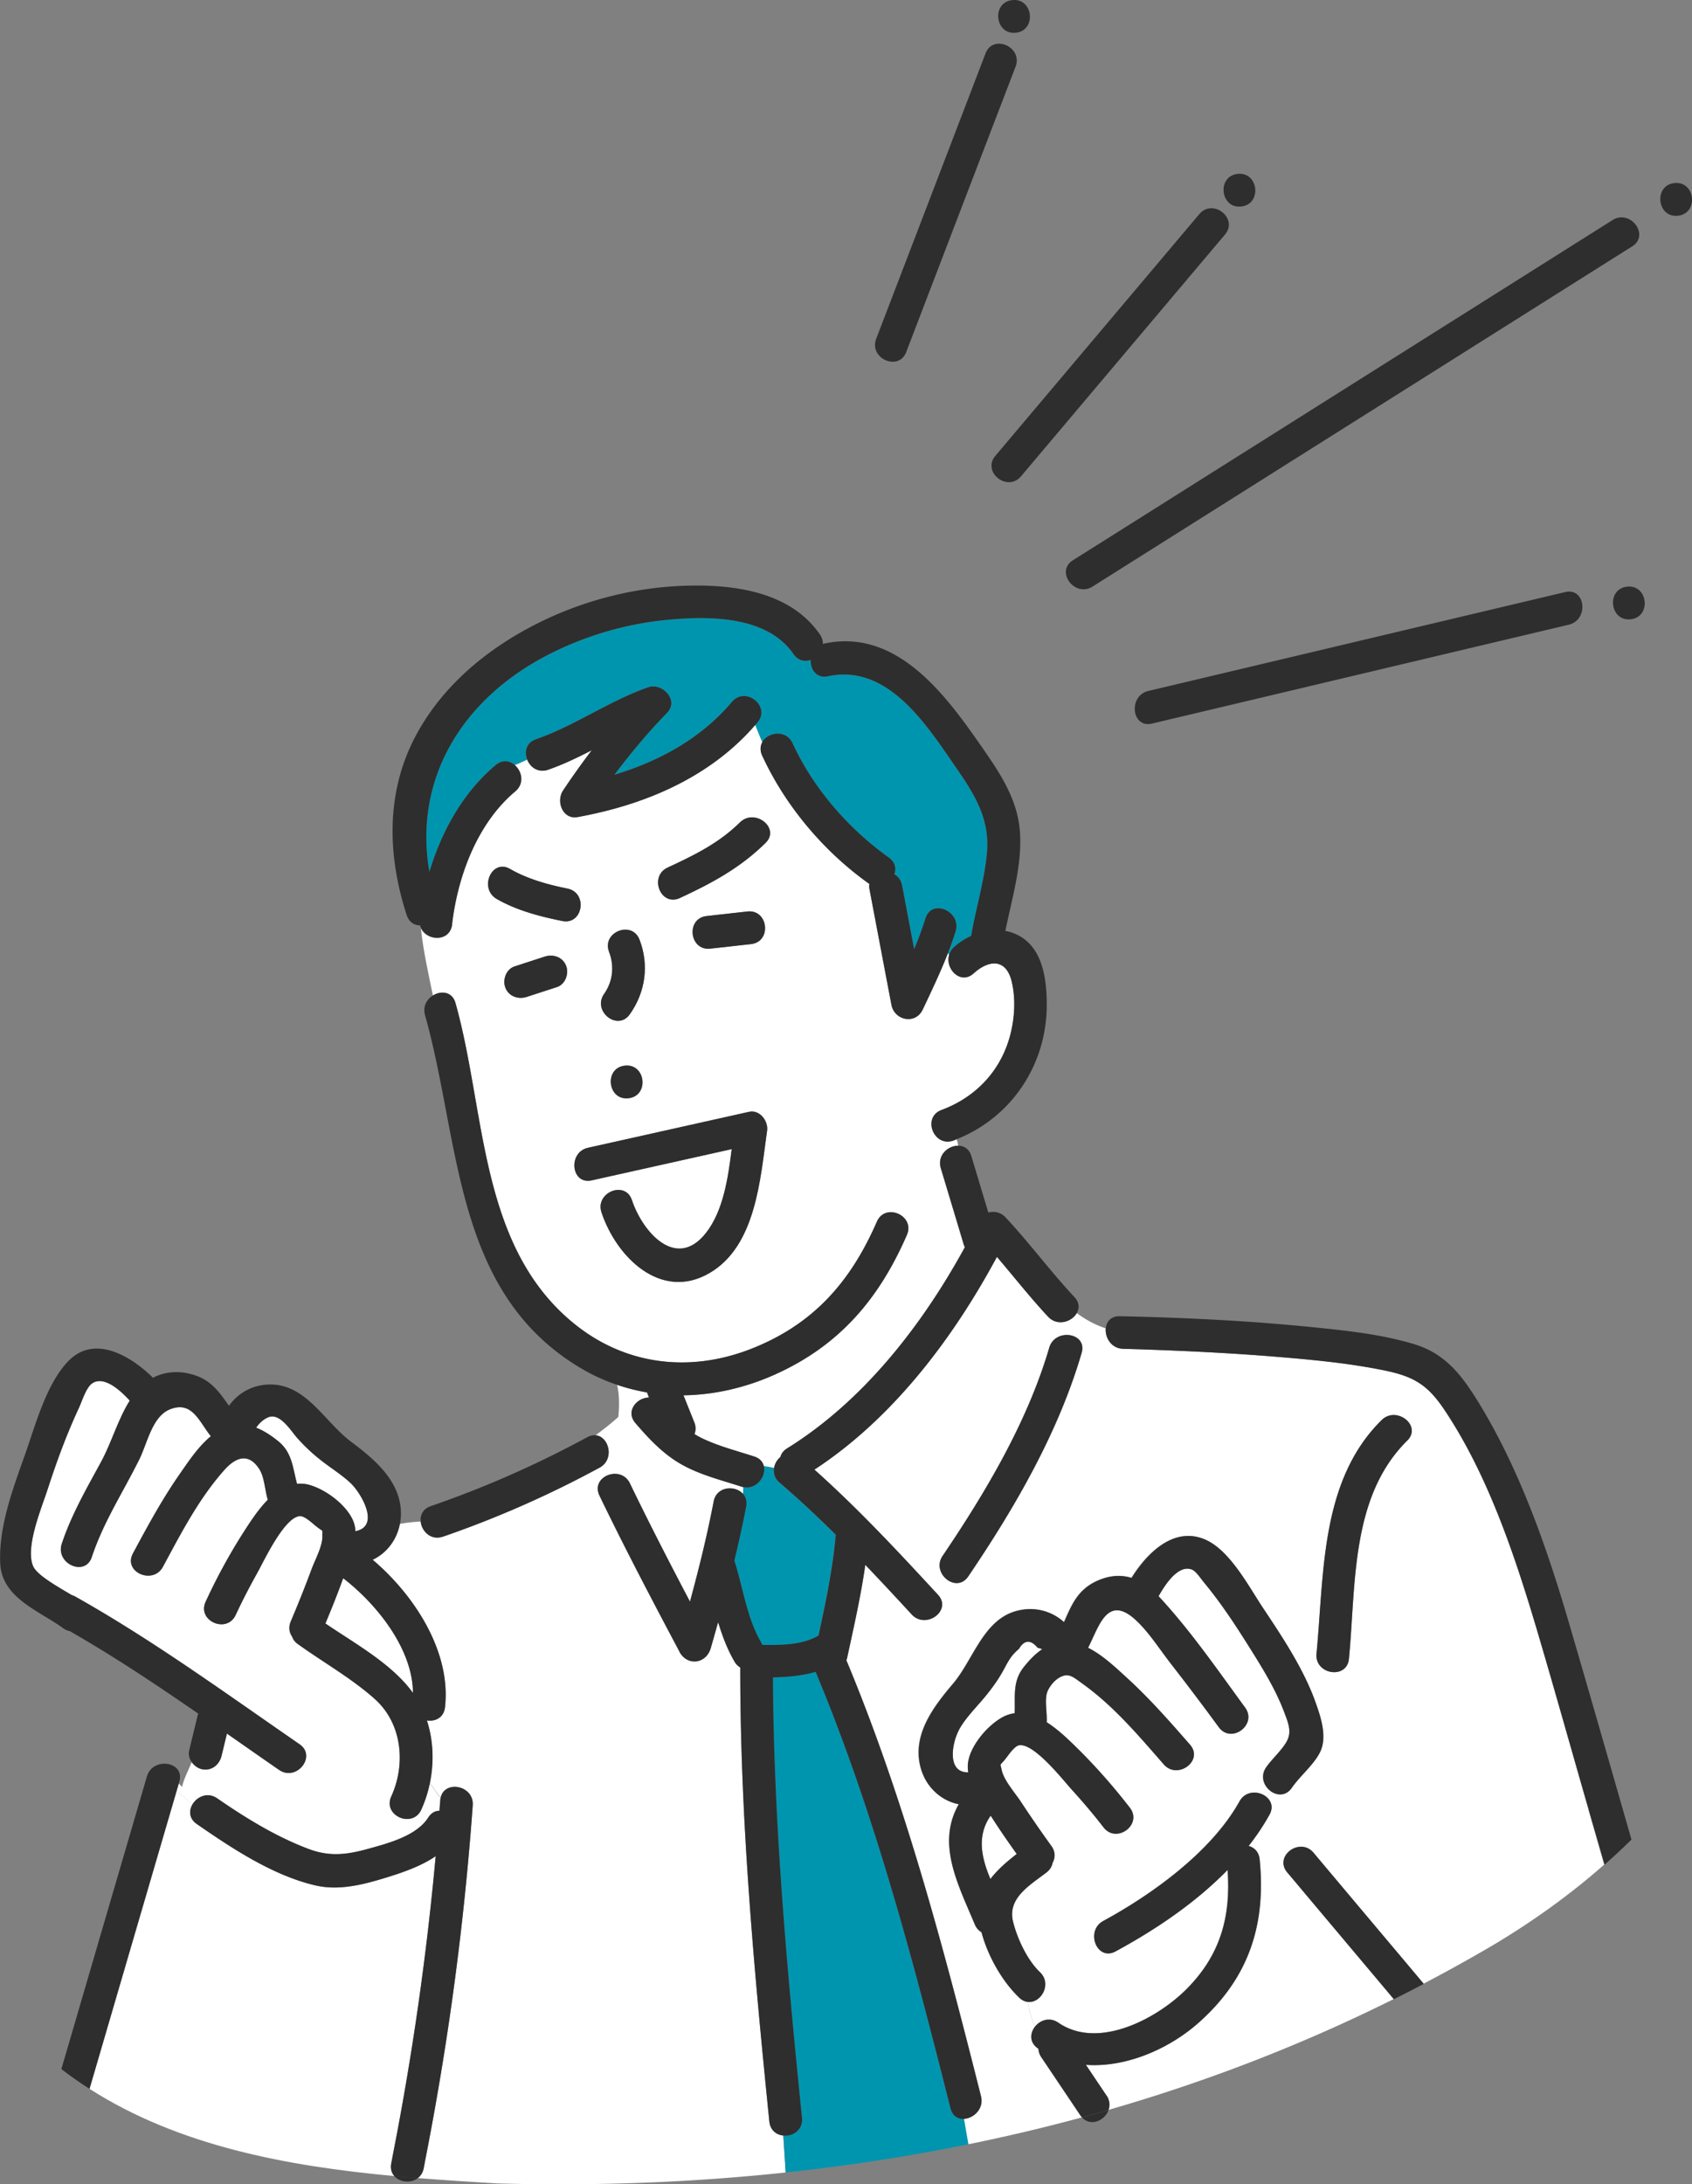 <svg xmlns="http://www.w3.org/2000/svg" id="_レイヤー_1" data-name="レイヤー_1" version="1.1" viewBox="0 0 309.39 399.17"><rect x="0" y="0" width="309.39" height="399.17" fill="#808080" stroke="none"/><defs><style>.st0{fill:#fff}.st1{fill:#0095ae}.st2{fill:#2e2e2e}</style></defs><path d="m32.3 327.26-15.93 54.46c16.28 10.43 36.07 14.12 55.72 15.94-.49-.57-.75-1.35-.55-2.33.15-.75.29-1.5.43-2.25 3.48-17.82 6.04-35.79 7.69-53.87-1.29.89-2.74 1.61-4.21 2.22-1.62.67-3.26 1.21-4.76 1.67-4.23 1.3-8.69 2.48-13.09 1.44-7.75-1.82-15.15-6.73-21.63-11.21-1.47-1.02-1.45-2.55-.7-3.7-1.04-.68-2.02-1.48-2.97-2.37Z" class="st0"/><path d="M78.58 325.82c-.35 1.7-.86 3.35-1.56 4.9-.35.76-.88 1.23-1.48 1.48-2.17.91-5.26-1.16-4-3.91 2.69-5.89 1.99-13.3-2.97-17.76-4.23-3.8-9.51-6.77-14.13-10.09-.56-.4-.89-.88-1.05-1.38-.5-.73-.67-1.68-.23-2.74 1.34-3.17 2.63-6.36 3.82-9.59.63-1.69 2.01-4.17 1.96-6.01-.04-1.42.32-.6-1.27-1.9-.66-.54-2.01-1.82-2.87-1.75-2.86.22-6.62 8.35-7.79 10.43-1.39 2.49-2.71 5.04-3.92 7.63-1.62 3.5-7.12 1.08-5.49-2.43 2.05-4.43 4.4-8.76 7.04-12.86 1.14-1.77 2.58-3.99 4.32-5.76-.54-1.78-.59-4.13-1.56-5.62-2.01-3.1-4.38-2.07-6.39.18-4.64 5.22-7.93 11.57-11.22 17.68-1.82 3.38-7.32.98-5.49-2.43 2.66-4.95 5.35-9.93 8.58-14.54 1.56-2.23 3.38-5 5.67-6.88-2.15-2.66-3.39-6.53-7.47-4.92-3.27 1.29-4.14 6.17-5.63 9.19-2.96 5.95-6.57 11.45-8.67 17.81-1.21 3.67-6.69 1.21-5.49-2.43 1.77-5.34 4.54-10.09 7.21-15.01 1.89-3.49 3.08-7.74 5.22-11.15-1.75-1.91-4.68-4.57-6.83-3.18-1.15.74-1.9 3.29-2.44 4.45-2.25 4.83-4.11 9.86-5.74 14.92-1.05 3.26-4.16 10.61-2.66 14.07.71 1.63 4.37 3.68 7.08 5.29.21.06.43.15.66.28 14.21 7.98 27.57 17.72 40.98 26.97 3.19 2.2-.58 6.87-3.74 4.69-3.18-2.19-6.35-4.42-9.54-6.64-.33 1.35-.65 2.7-.98 4.05-.38 1.58-1.72 2.76-3.43 2.49-.8-.13-1.55-.64-2.03-1.33-.6 1.54-1.45 3.04-1.76 4.54-.2-.22-.41-.44-.6-.65-.13.45-.26.91-.4 1.36.96.89 1.94 1.69 2.97 2.37.13-.19.27-.38.43-.54.97-.99 2.55-1.45 4.01-.44 5.18 3.58 10.77 7.02 16.68 9.24 3.84 1.44 6.97 1.07 10.87 0 2.49-.69 5.74-1.54 8.23-3.09 1.15-.71 2.14-1.58 2.81-2.64.56-.87 1.3-1.23 2.05-1.24.05-.64.11-1.27.15-1.91.01-.14.04-.26.07-.39-.64-.92-1.33-1.85-2-2.78Z" class="st0"/><path d="M135.51 271.65c-.45-.14-.9-.29-1.35-.43-3.2-.99-6.48-1.91-9.41-3.54-3.42-1.9-6.05-4.69-8.57-7.64-1.85-2.16.26-4.64 2.5-4.66-.12-.31-.25-.62-.37-.93-1.85-.31-3.68-.78-5.47-1.39.43 1.92.42 3.89.22 5.88-1.31 1.19-2.74 2.29-4.15 3.34 2.44.2 3.55 4.39.73 5.92-9.2 4.99-18.74 9.2-28.64 12.61-2.22.77-3.91-1-4.07-2.78-1.26.11-2.58.2-3.82.47-.56 2.9-2.38 5.31-4.97 6.54 7.67 6.52 14.37 16.83 13.22 26.96-.22 1.93-1.82 2.65-3.31 2.4 1.18 3.63 1.31 7.64.53 11.41.67.93 1.36 1.86 2 2.78.65-3.37 6.13-2.36 5.86 1.33-1.57 21.8-4.48 43.45-8.7 64.9l-.27 1.44c-.16.79-.55 1.37-1.06 1.77 4.89.39 9.76.69 14.55.98 17.74.49 35.35-.15 52.7-2l-.43-6.77c-.81-.08-1.57-.44-2.05-1.14a2.92 2.92 0 0 1-.5-1.39c-2.79-27.59-5.34-55.24-5.32-83a2.74 2.74 0 0 1-1.03-1.03c-1.34-2.29-2.25-4.74-3.02-7.25-.44 1.58-.88 3.16-1.34 4.73-.84 2.91-4.3 3.36-5.75.65-5.01-9.43-9.98-18.89-14.62-28.5-.95-1.97.41-3.52 2.08-3.89 1.29-.28 2.76.15 3.49 1.66 3.51 7.28 7.21 14.46 10.98 21.61 1.64-6.05 3.15-12.14 4.33-18.29.36-1.89 2.01-2.6 3.49-2.38.73.11 1.42.46 1.89 1 .04-.42.07-.84.07-1.27-.14-.03-.28-.06-.42-.11Z" class="st0"/><path d="M139.74 268.5c0 1.75-1.64 3.68-3.82 3.26 0 .43-.03.85-.07 1.27.49.56.74 1.34.55 2.32-.63 3.3-1.36 6.58-2.15 9.85 1.58 4.89 2.27 10.47 4.88 14.91.09.16.16.32.22.49 3.44.05 7.34.05 10.29-1.71 1.33-6.08 2.63-12.24 3.15-18.42-3.31-3.28-6.71-6.47-10.26-9.51-.86-.73-1.14-1.65-1.04-2.52 0-.07.03-.13.04-.2-.65-.13-1.29-.27-1.88-.33.05.2.08.4.08.61ZM96.17 137.86c-.1-1.14.43-2.28 1.84-2.77 7.14-2.48 13.36-7.01 20.5-9.49 2.59-.9 5.69 2.36 3.46 4.66-3.46 3.57-6.65 7.36-9.63 11.32 8.21-2.47 15.87-6.65 21.47-13.3 2.49-2.96 7.18.78 4.69 3.74-.13.16-.27.3-.41.46.41 1.07.83 2.13 1.3 3.19 1.02-1.87 4.36-2.4 5.55.18 3.79 8.24 10.2 15.6 17.58 20.87 1.18.84 1.39 2.03 1.03 3.07.69.41 1.23 1.08 1.42 2.06.73 3.87 1.47 7.75 2.2 11.62.77-1.86 1.49-3.74 2.08-5.65 1.15-3.68 6.63-1.22 5.49 2.43a61.95 61.95 0 0 1-1.21 3.47c-.06.16-.13.32-.2.49.08.1.15.2.23.29.06-.19.13-.37.22-.55.16-.31.38-.6.67-.87.91-.82 1.98-1.52 3.13-2.04.88-5.11 2.47-10.18 2.9-15.34.51-6.17-2.37-10.67-5.75-15.55-5.37-7.75-12.38-18.87-23.3-16.56-2.14.45-3.27-1.27-3.17-2.99-1.07.38-2.31.17-3.16-1.06-4.83-6.97-15.25-6.97-22.84-6.28-7.67.7-15.14 2.87-22 6.39-15.81 8.1-24.7 22.79-21.74 39.7 2.22-7.47 6.21-14.58 12.12-19.53 1.06-.89 2.19-.83 3.08-.3.15.09.28.19.41.31.76-.32 1.51-.65 2.27-1.01-.12-.31-.2-.64-.23-.96Z" class="st1"/><path d="M185 179.42c-.99-4.23-4.11-4.12-6.97-1.54-2.4 2.17-5.26-.85-4.48-3.39-.08-.09-.15-.2-.23-.29-1.37 3.51-3 6.93-4.6 10.31-1.33 2.81-5.18 1.99-5.72-.88-1.34-7.04-2.67-14.08-4.01-21.11-.07-.36-.06-.69-.02-.99-.07-.04-.14-.07-.2-.12-8.22-5.87-15.2-14.18-19.41-23.33-.29-.63-.34-1.22-.23-1.75.05-.24.14-.45.26-.66-.46-1.06-.89-2.13-1.3-3.19-.42.48-.83.96-1.27 1.42-8.22 8.67-19.52 13.3-31.19 15.42-2.77.5-4-2.88-2.68-4.85 1.67-2.51 3.42-4.96 5.24-7.35-2.59 1.33-5.2 2.6-7.96 3.55-1.82.63-3.29-.44-3.84-1.84-.75.36-1.51.68-2.27 1.01 1.31 1.12 1.81 3.36.09 4.8-6.99 5.84-10.55 15.59-11.56 24.33-.37 3.23-4.6 3.06-5.69.66.42 4.06 1.36 8.22 2.2 12.3 1.47-.91 3.52-.73 4.12 1.38 5.58 19.77 4.24 44.24 21.5 58.44 9.42 7.75 21.27 9.18 32.56 4.76 11.39-4.46 18.22-12.28 22.99-23.24 1.54-3.54 7.03-1.12 5.49 2.43-5.05 11.58-12.21 20.09-23.91 25.4-5.43 2.46-11.2 3.82-16.94 3.9l1.98 4.94c.32.8.28 1.53.03 2.14.43.27.88.53 1.34.75 3.04 1.47 6.4 2.32 9.61 3.36 1.01.33 1.54.98 1.72 1.72.59.07 1.23.2 1.88.33.14-.77.55-1.49 1.15-1.98.15-.58.52-1.13 1.21-1.56 13.89-8.61 24.67-22.42 32.52-36.77-.08-.16-.15-.32-.21-.51-1.4-4.64-2.8-9.29-4.19-13.93-.72-2.38 1.35-4.14 3.21-4.11-.06-.4-.15-.79-.29-1.18-.19.07-.36.16-.55.23-3.62 1.35-5.85-4.22-2.23-5.57 6.41-2.39 11.03-7.37 12.66-14.06.73-2.99.9-6.35.19-9.36Zm-74.53 2.2c1.61-2.27 1.89-5.09.9-7.67-1.39-3.61 4.19-5.83 5.57-2.23 1.78 4.64 1.08 9.6-1.78 13.64-2.24 3.16-6.92-.6-4.69-3.74Zm4.45 19.08c-3.84.43-4.51-5.53-.67-5.96 3.84-.43 4.51 5.53.67 5.96Zm-21.66-41.91c3.2 1.85 6.9 2.87 10.5 3.59 3.78.76 2.86 6.69-.94 5.93-4.07-.82-8.38-1.95-12-4.03-3.31-1.91-.92-7.42 2.43-5.49Zm3.06 23.39c-1.55.5-3.27-.08-3.9-1.67-.57-1.43.13-3.4 1.67-3.9 1.84-.6 3.69-1.2 5.53-1.8 1.55-.5 3.27.08 3.9 1.67.57 1.43-.13 3.4-1.67 3.9-1.84.6-3.69 1.2-5.53 1.8Zm43.95 24.45c-1.23 8.73-2 21.05-10.53 26.01-8.93 5.2-17.07-3-19.75-11.1-.47-1.43.09-2.63 1.02-3.36 1.45-1.14 3.81-1.11 4.55 1.13 1.94 5.84 8.12 12.94 13.57 5.95 3.1-3.98 4-9.91 4.67-15.27-7.95 1.77-15.9 3.55-23.85 5.32l-1.75.39c-3.77.84-4.4-5.13-.67-5.96l29.45-6.57c1.97-.44 3.55 1.7 3.3 3.45Zm-2.94-34.1c-2.48.28-4.97.56-7.45.83-3.84.43-4.51-5.53-.67-5.96 2.49-.28 4.97-.56 7.45-.83 3.84-.43 4.51 5.53.67 5.96Zm2.66-18.5c-4.66 4.59-9.79 7.35-15.67 10.07-3.52 1.63-5.72-3.96-2.23-5.57 4.86-2.25 9.35-4.44 13.21-8.25 2.72-2.68 7.44 1.04 4.69 3.74Z" class="st0"/><path d="M174.15 386.12c-.14-.23-.27-.5-.35-.82-6.78-26.89-13.95-54.16-24.67-79.8-2.5.74-5.15.96-7.8 1.01.13 26.92 2.6 53.75 5.31 80.52.06.62-.05 1.14-.27 1.59-.56 1.17-1.9 1.74-3.14 1.61l.43 6.77a357.67 357.67 0 0 0 33.44-5.15l-.81-4.68c-.84.06-1.66-.25-2.15-1.06Z" class="st1"/><path d="M290.51 330.81c-3.03-10.52-5.98-21.07-9.08-31.58-4.14-14.05-9.08-29.22-17.25-41.48-3.1-4.65-5.62-6.19-10.99-7.3-6.4-1.32-12.97-1.94-19.48-2.48-6.52-.54-13.06-.91-19.6-1.18-2.22-.09-4.43-.17-6.65-.24-.51-.02-3.44-.09-2.07-.06-2.21-.05-3.36-2.06-3.21-3.74a18.6 18.6 0 0 1-5.32-2.82c-.91 1.61-3.54 2.49-5.24.67-3.28-3.5-6.24-7.29-9.36-10.94-8.06 14.98-19.11 29.56-33.37 38.88 7.52 6.71 14.43 14.04 21.27 21.44.44.48.89.96 1.33 1.44 2.62 2.84-2.22 6.4-4.81 3.59-2.81-3.05-5.62-6.08-8.49-9.07-.8 5.71-2.1 11.4-3.32 17-.03.16-.09.3-.14.44 10.69 25.61 17.85 52.83 24.62 79.68.26 1.01.01 1.91-.48 2.62a3.54 3.54 0 0 1-2.6 1.49l.81 4.68c6.98-1.42 13.9-3.05 20.75-4.91-.11-.12-.22-.25-.32-.4-.54-.8-1.08-1.6-1.61-2.4-1.84-2.74-3.68-5.48-5.52-8.21-.35-.51-.5-1.03-.52-1.54-.03-.02-.07-.04-.1-.06-1.6-1.1-1.45-2.82-.5-3.99-.65-1.4-1.06-2.95-1.34-4.51-.07 0-.15 0-.22-.03-.44-.1-.89-.31-1.32-.72-3.11-2.95-5.76-7.58-6.93-11.99-.51-.29-.94-.75-1.23-1.44-3.11-7.44-7.03-14.75-2.92-21.95-3.4-.67-6.14-3.29-7.04-6.87-1.48-5.89 2.4-10.95 5.97-15.16 3.69-4.35 5.52-11.63 11.55-13.28 3.3-.91 6.47-.01 8.74 2.03 1.43-3.22 2.55-6.12 6.47-7.72 2.12-.86 4.08-.92 5.88-.37 2.89-4.64 7.88-9.55 13.62-6.93 4.42 2.02 7.81 8.51 10.35 12.33 3.62 5.43 7.52 11.26 9.71 17.46.96 2.71 2.13 6.27.76 9.01-1.17 2.34-3.63 4.29-5.15 6.49-1.05 1.51-2.65 1.45-3.81.63-.25.36-.51.72-.78 1.08.86.74 1.26 1.89.53 3.21-1.11 2-2.4 3.9-3.81 5.71 1.02.28 1.87 1.07 2.01 2.44 1.21 12.02-2.04 21.8-11.2 29.9-5.36 4.74-13.23 8.19-20.57 7.66 1.26 1.88 2.52 3.75 3.78 5.63a2.89 2.89 0 0 1 .35 2.63c17.94-5.17 35.39-11.89 52.18-20.26-6.49-7.72-13-15.44-19.49-23.17-2.49-2.97 2.34-6.53 4.81-3.59 6.71 7.99 13.43 15.97 20.15 23.95 4.34-2.28 8.63-4.65 12.87-7.15 7.03-4.2 13.87-9.07 20.16-14.62-.96-3.32-1.91-6.63-2.87-9.95Zm-92.72-83.58c-4.27 14.59-12.24 28.31-20.73 40.85-1.46 2.16-4.05 1.15-4.93-.71-.43-.9-.46-2 .24-3.03 7.87-11.61 15.54-24.52 19.5-38.05 1.07-3.66 7.01-2.76 5.93.94Zm59.53 16.03c-10.4 10.27-9.36 26.36-10.66 39.87-.37 3.85-6.3 2.89-5.93-.94 1.41-14.6.66-31.58 11.9-42.67 2.72-2.68 7.44 1.03 4.69 3.74Z" class="st0"/><path d="M231.8 326.83c-.89-.98-1.25-2.48-.3-3.87 1.09-1.58 2.97-3.2 3.83-4.86.89-1.73.19-3.35-.55-5.29-1.59-4.21-4.05-8.15-6.44-11.95-2.52-4.01-5.16-8.02-8.19-11.67-.54-.65-1.46-2.07-2.21-2.37-2.46-.98-4.85 2.61-6.11 4.86 5.81 6.24 10.8 13.48 15.82 20.35 2.29 3.12-2.53 6.7-4.81 3.59-2.88-3.94-5.83-7.84-8.83-11.69-1.97-2.53-3.87-5.55-6.22-7.77-5.33-5.04-6.86 1.08-8.85 4.95 2.65 1.32 5.04 3.61 7.05 5.44 4.16 3.79 7.9 8.04 11.59 12.27 2.55 2.92-2.29 6.48-4.81 3.59-4.56-5.23-9.18-10.69-14.86-14.75-1.74-1.24-2.58-2.16-4.43-.98-.87.56-1.84 1.81-2.09 2.77-.39 1.51.08 3.6-.02 5.26 2.23 1.42 4.25 3.43 5.84 5 3.35 3.32 6.49 6.9 9.37 10.63 2.37 3.07-2.45 6.64-4.81 3.59-1.84-2.38-3.8-4.69-5.83-6.92-1.55-1.71-6.85-8.5-9.59-8.09-.86.13-1.89 1.67-2.41 2.35-1.26 1.62-1.09.74-.81 2.13.38 1.93 2.45 4.21 3.51 5.83 1.8 2.74 3.67 5.44 5.59 8.1.77 1.07.71 2.18.22 3.07-.12.64-.45 1.26-1.11 1.76-3.02 2.32-7.17 4.67-6.13 8.96.75 3.1 2.59 7.05 4.92 9.26 2.29 2.18.18 5.72-2.21 5.43.28 1.56.68 3.12 1.34 4.51.23-.28.5-.54.81-.74.96-.63 2.24-.78 3.43.04 7.28 5.01 17.97-.69 23.37-6.06 6.29-6.26 8.2-13.35 7.58-21.86-5.92 6.07-13.27 10.98-20.5 14.9-3.4 1.84-5.58-3.75-2.23-5.57 8.61-4.67 19.68-12.47 24.91-21.85.97-1.74 2.91-1.92 4.29-1.23.24.12.46.28.67.45l.78-1.08c-.21-.15-.41-.31-.59-.5Z" class="st0"/><path d="M185.91 338.8c-1.64-2.29-3.25-4.62-4.76-7-2.6 3.7-1.68 7.68-.05 11.58 1.31-1.72 3.06-3.2 4.81-4.58ZM59.51 296.68c5.44 3.71 12.18 7.38 16.01 12.7-.04-8.08-6.65-16.27-12.76-20.97-1 2.79-2.11 5.54-3.25 8.27ZM177.05 323.88c-.12-.68-.14-1.38.02-2.16.61-3.04 3.6-6.49 6.27-7.94a6.45 6.45 0 0 1 2.19-.71c.14-3.02-.46-5.78 1.69-8.46 1-1.25 2.09-2.4 3.35-3.24-.25-.11-.53-.2-.84-.26-1.28-1.54-2.42-1.47-3.43.21-1.58 1.32-2 2.41-2.95 4.1-.94 1.69-2.08 3.23-3.31 4.72-1.6 1.93-3.43 3.71-4.67 5.91-1.28 2.29-2.36 7.89 1.67 7.81ZM54.31 271.16c.73-.07 1.5-.02 2.29.21 2.96.85 6.56 3.51 7.88 6.35.33.7.47 1.4.5 2.1 4.66-.9 1-7.03-.84-8.76-1.57-1.48-3.43-2.64-5.13-3.95-1.75-1.35-3.33-2.8-4.78-4.46-1.13-1.31-3.04-4.43-5.1-3.68-.88.32-1.7 1.06-2.3 1.93 1.4.54 2.7 1.41 3.95 2.4 2.69 2.13 2.72 4.96 3.53 7.86Z" class="st0"/><path d="M136.66 166.57c-2.48.28-4.97.56-7.45.83-3.84.43-3.17 6.39.67 5.96 2.49-.28 4.97-.56 7.45-.83 3.84-.43 3.17-6.39-.67-5.96ZM103.51 176.48c-.63-1.59-2.36-2.17-3.9-1.67-1.84.6-3.69 1.2-5.53 1.8-1.54.5-2.24 2.47-1.67 3.9.63 1.59 2.36 2.17 3.9 1.67 1.84-.6 3.69-1.2 5.53-1.8 1.54-.5 2.24-2.47 1.67-3.9ZM116.94 171.72c-1.38-3.6-6.96-1.38-5.57 2.23.99 2.58.71 5.39-.9 7.67-2.23 3.14 2.45 6.9 4.69 3.74 2.87-4.04 3.57-9 1.78-13.64ZM114.92 200.7c3.84-.43 3.17-6.39-.67-5.96-3.84.43-3.17 6.39.67 5.96ZM136.97 203.18l-29.45 6.57c-3.73.83-3.1 6.8.67 5.96l1.75-.39c7.95-1.77 15.9-3.55 23.85-5.32-.66 5.36-1.56 11.29-4.67 15.27-5.44 6.99-11.63-.11-13.57-5.95-.74-2.23-3.1-2.27-4.55-1.13-.93.73-1.49 1.93-1.02 3.36 2.68 8.09 10.82 16.29 19.75 11.1 8.53-4.96 9.29-17.29 10.53-26.01.25-1.75-1.33-3.89-3.3-3.45Z" class="st2"/><path d="M118.68 255.39c-2.24.02-4.35 2.5-2.5 4.66 2.52 2.94 5.15 5.74 8.57 7.64 2.93 1.62 6.21 2.55 9.41 3.54.45.14.9.28 1.35.43 2.38.77 4.24-1.29 4.23-3.15 0-.99-.53-1.92-1.8-2.34-3.21-1.04-6.56-1.89-9.61-3.36-.47-.23-.91-.48-1.34-.75.25-.61.29-1.34-.03-2.14l-1.98-4.94c5.74-.08 11.52-1.43 16.94-3.9 11.7-5.31 18.87-13.83 23.91-25.4 1.55-3.55-3.94-5.97-5.49-2.43-4.78 10.97-11.61 18.78-22.99 23.24-11.29 4.42-23.14 2.99-32.56-4.76-17.26-14.2-15.93-38.67-21.5-58.44-.59-2.11-2.65-2.29-4.12-1.38-1.12.69-1.9 2.01-1.45 3.61 6.54 23.18 5.12 50.78 28.66 64.61 2.09 1.23 4.24 2.19 6.45 2.94 1.8.61 3.63 1.07 5.47 1.39.12.31.25.62.37.93ZM82.66 168.95c1.01-8.74 4.58-18.48 11.56-24.33 1.9-1.59 1.1-4.14-.5-5.11-.89-.54-2.02-.59-3.08.3-5.91 4.95-9.9 12.06-12.12 19.53-2.96-16.91 5.94-31.61 21.74-39.7a60.37 60.37 0 0 1 22-6.39c7.59-.69 18.01-.7 22.84 6.28.85 1.23 2.09 1.44 3.16 1.06-.11 1.72 1.02 3.45 3.17 2.99 10.91-2.31 17.93 8.8 23.3 16.56 3.38 4.88 6.26 9.38 5.75 15.55-.43 5.16-2.03 10.23-2.9 15.34a12.24 12.24 0 0 0-3.13 2.04c-.3.27-.51.56-.67.87-1.42 2.63 1.69 6.27 4.26 3.94 2.86-2.58 5.98-2.69 6.97 1.54.71 3.01.54 6.37-.19 9.36-1.63 6.7-6.25 11.68-12.66 14.06-3.62 1.35-1.39 6.92 2.23 5.57.19-.07.37-.16.55-.23 10.11-4.03 16.5-13.71 16.46-24.64-.01-4.57-.7-10.28-5.21-12.62-.75-.39-1.54-.65-2.35-.8 1.19-5.96 3.08-12.01 2.66-18.08-.44-6.42-4.2-11.56-7.76-16.66-6.48-9.26-15.22-20.48-27.98-17.78-.1.02-.19.06-.29.09.01-.57-.15-1.18-.56-1.77-5.49-7.92-16-9.19-24.91-8.87-9.75.35-19.44 2.99-28.05 7.56-8.79 4.66-16.58 11.39-21.18 20.33-5.25 10.2-4.88 21.62-1.4 32.3.43 1.31 1.41 1.86 2.45 1.87.04.17.1.32.17.47 1.08 2.41 5.31 2.57 5.69-.66ZM294.86 40.22c-28.81 18.15-57.63 36.31-86.44 54.46-4.08 2.57-8.15 5.14-12.23 7.7-3.27 2.06.33 6.86 3.59 4.81 28.81-18.15 57.63-36.31 86.44-54.46 4.08-2.57 8.15-5.14 12.23-7.7 3.27-2.06-.33-6.86-3.59-4.81ZM210.65 132.23c25.4-6.02 50.81-12.05 76.21-18.07 3.71-.88 3.08-6.85-.67-5.96-25.4 6.02-50.81 12.05-76.21 18.07-3.71.88-3.08 6.85.67 5.96ZM186.7 87.04c12.43-14.72 24.86-29.45 37.29-44.17 2.5-2.96-2.2-6.69-4.69-3.74-12.43 14.72-24.86 29.45-37.29 44.17-2.5 2.96 2.2 6.69 4.69 3.74ZM165.71 64.33c6.66-17.38 13.32-34.76 19.99-52.14 1.38-3.6-4.1-6.04-5.49-2.43-6.66 17.38-13.32 34.76-19.99 52.14-1.38 3.6 4.1 6.04 5.49 2.43ZM269.57 255.04c-2.9-4.56-5.91-7.9-11.13-9.45-5.98-1.77-12.3-2.44-18.49-3.06-11.69-1.18-23.46-1.75-35.21-2-1.62-.03-2.42 1.01-2.54 2.22-.16 1.68 1 3.69 3.21 3.74-1.37-.03 1.55.04 2.07.06 2.22.07 4.43.15 6.65.24 6.54.27 13.08.64 19.6 1.18 6.51.54 13.07 1.16 19.48 2.48 5.37 1.11 7.89 2.64 10.99 7.3 8.17 12.26 13.11 27.43 17.25 41.48 3.09 10.51 6.04 21.06 9.08 31.58.96 3.32 1.91 6.63 2.87 9.95 1.68-1.48 3.32-3.01 4.92-4.59-3.69-12.87-7.38-25.73-11.13-38.58-4.23-14.53-9.45-29.72-17.61-42.55ZM177.05 288.08c8.5-12.54 16.47-26.26 20.73-40.85 1.08-3.7-4.86-4.6-5.93-.94-3.96 13.52-11.63 26.43-19.5 38.05-.7 1.04-.67 2.13-.24 3.03.88 1.86 3.47 2.87 4.93.71Z" class="st2"/><path d="M102.82 168.31c3.79.76 4.72-5.17.94-5.93-3.6-.72-7.3-1.75-10.5-3.59-3.35-1.93-5.74 3.58-2.43 5.49 3.62 2.09 7.92 3.22 12 4.03ZM135.3 150.29c-3.86 3.81-8.35 5.99-13.21 8.25-3.49 1.62-1.29 7.2 2.23 5.57 5.88-2.73 11.01-5.49 15.67-10.07 2.75-2.71-1.97-6.42-4.69-3.74ZM100.24 140.66c2.76-.96 5.37-2.22 7.96-3.55-1.82 2.39-3.57 4.84-5.24 7.35-1.32 1.97-.09 5.36 2.68 4.85 11.67-2.12 22.97-6.75 31.19-15.42.57-.61 1.13-1.23 1.68-1.87 2.49-2.96-2.2-6.7-4.69-3.74-5.6 6.65-13.26 10.83-21.47 13.3 2.98-3.96 6.16-7.76 9.63-11.32 2.23-2.3-.87-5.56-3.46-4.66-7.14 2.48-13.36 7.01-20.5 9.49-1.42.49-1.94 1.63-1.84 2.77.15 1.79 1.84 3.57 4.07 2.8ZM11.53 297.54c.4.29.82.46 1.23.54 8.04 4.6 15.82 9.78 23.49 15.08-.04.12-.09.24-.12.37-.51 2.13-1.03 4.25-1.54 6.38-.18.74.04 1.49.47 2.1.48.69 1.23 1.2 2.03 1.33 1.71.27 3.05-.91 3.43-2.49.33-1.35.65-2.7.98-4.05 3.19 2.22 6.36 4.45 9.54 6.64 3.17 2.18 6.93-2.49 3.74-4.69-13.41-9.24-26.77-18.98-40.98-26.97a3.11 3.11 0 0 0-.66-.28c-2.71-1.61-6.37-3.65-7.08-5.29-1.51-3.46 1.61-10.81 2.66-14.07 1.64-5.06 3.49-10.1 5.74-14.92.54-1.16 1.3-3.71 2.44-4.45 2.15-1.39 5.08 1.27 6.83 3.18-2.15 3.42-3.34 7.67-5.22 11.15-2.67 4.92-5.44 9.67-7.21 15.01-1.2 3.64 4.27 6.1 5.49 2.43 2.1-6.35 5.71-11.86 8.67-17.81 1.5-3.01 2.36-7.9 5.63-9.19 4.08-1.61 5.32 2.26 7.47 4.92-2.3 1.88-4.11 4.64-5.67 6.88-3.22 4.61-5.92 9.59-8.58 14.54-1.83 3.41 3.67 5.81 5.49 2.43 3.29-6.11 6.57-12.46 11.22-17.68 2.01-2.26 4.38-3.28 6.39-.18.96 1.49 1.01 3.84 1.56 5.62-1.74 1.76-3.18 3.99-4.32 5.76-2.64 4.1-4.99 8.43-7.04 12.86-1.63 3.51 3.86 5.93 5.49 2.43 1.2-2.59 2.52-5.13 3.92-7.63 1.17-2.09 4.93-10.21 7.79-10.43.86-.07 2.21 1.21 2.87 1.75 1.59 1.3 1.23.48 1.27 1.9.05 1.84-1.33 4.31-1.96 6.01-1.19 3.23-2.48 6.42-3.82 9.59-.45 1.06-.27 2.01.23 2.74.17.5.5.98 1.05 1.38 4.62 3.32 9.9 6.29 14.13 10.09 4.96 4.46 5.66 11.87 2.97 17.76-1.26 2.76 1.83 4.83 4 3.91.6-.25 1.14-.72 1.48-1.48 2.28-4.98 2.75-11.05 1.03-16.31 1.49.24 3.09-.48 3.31-2.4 1.15-10.13-5.55-20.45-13.22-26.96 2.58-1.23 4.41-3.64 4.97-6.54.1-.53.18-1.08.19-1.64.14-6.07-4.77-10.15-9.19-13.45-4.57-3.43-7.96-10.09-14.21-10.39-3.41-.16-6.28 1.4-8.04 3.88-1.57-2.2-3-4.36-5.79-5.42-2.78-1.06-5.68-.97-8.11.3-4.07-4.02-10.7-7.95-15.46-3.06-4.06 4.17-6.04 11.75-7.92 17.05-2.21 6.24-4.86 13.19-4.55 19.94.29 6.26 6.96 8.57 11.51 11.83Zm63.98 11.84c-3.82-5.32-10.57-8.99-16.01-12.7 1.14-2.73 2.25-5.48 3.25-8.27 6.11 4.71 12.72 12.89 12.76 20.97Zm-26.37-50.41c2.06-.76 3.97 2.37 5.1 3.68 1.45 1.67 3.02 3.11 4.78 4.46 1.71 1.31 3.56 2.47 5.13 3.95 1.84 1.74 5.5 7.86.84 8.76-.03-.69-.17-1.39-.5-2.1-1.32-2.84-4.92-5.5-7.88-6.35-.8-.23-1.56-.28-2.29-.21-.81-2.91-.84-5.73-3.53-7.86-1.24-.99-2.55-1.86-3.95-2.4.6-.87 1.42-1.61 2.3-1.93ZM175.33 329.71c-4.11 7.19-.2 14.51 2.92 21.95.28.68.72 1.15 1.23 1.44 1.17 4.41 3.82 9.03 6.93 11.99.43.41.87.62 1.32.72 2.47.54 4.79-3.17 2.43-5.41-2.32-2.21-4.16-6.16-4.92-9.26-1.04-4.29 3.11-6.64 6.13-8.96.66-.51.99-1.13 1.11-1.76.49-.89.55-2-.22-3.07a223.92 223.92 0 0 1-5.59-8.1c-1.06-1.62-3.12-3.89-3.51-5.83-.28-1.39-.44-.51.81-2.13.52-.67 1.56-2.22 2.41-2.35 2.74-.4 8.04 6.39 9.59 8.09 2.03 2.23 3.99 4.53 5.83 6.92 2.36 3.05 7.18-.52 4.81-3.59-2.89-3.73-6.02-7.31-9.37-10.63-1.59-1.57-3.61-3.59-5.84-5 .1-1.67-.37-3.75.02-5.26.25-.97 1.22-2.22 2.09-2.77 1.84-1.18 2.68-.26 4.43.98 5.68 4.05 10.3 9.52 14.86 14.75 2.52 2.89 7.36-.67 4.81-3.59-3.7-4.24-7.43-8.48-11.59-12.27-2.01-1.83-4.39-4.12-7.05-5.44 1.99-3.87 3.51-9.99 8.85-4.95 2.34 2.21 4.25 5.23 6.22 7.77 3 3.85 5.94 7.75 8.83 11.69 2.28 3.12 7.1-.46 4.81-3.59-5.03-6.87-10.01-14.11-15.82-20.35 1.26-2.25 3.65-5.84 6.11-4.86.75.3 1.67 1.72 2.21 2.37 3.03 3.65 5.67 7.65 8.19 11.67 2.39 3.8 4.85 7.73 6.44 11.95.74 1.95 1.43 3.57.55 5.29-.85 1.66-2.74 3.28-3.83 4.86-.96 1.39-.6 2.89.3 3.87 1.14 1.26 3.16 1.66 4.39-.13 1.52-2.2 3.97-4.15 5.15-6.49 1.37-2.74.2-6.3-.76-9.01-2.19-6.2-6.09-12.02-9.71-17.46-2.54-3.82-5.93-10.31-10.35-12.33-5.75-2.63-10.73 2.29-13.62 6.93-1.8-.55-3.76-.49-5.88.37-3.92 1.59-5.04 4.5-6.47 7.72-2.27-2.05-5.44-2.94-8.74-2.03-6.03 1.66-7.85 8.93-11.55 13.28-3.57 4.21-7.45 9.27-5.97 15.16.9 3.59 3.65 6.2 7.04 6.87Zm10.58 9.09c-1.76 1.37-3.5 2.86-4.81 4.58-1.63-3.9-2.55-7.88.05-11.58 1.52 2.38 3.12 4.7 4.76 7Zm-10.53-22.73c1.23-2.2 3.07-3.98 4.67-5.91 1.23-1.49 2.37-3.03 3.31-4.72.95-1.7 1.37-2.78 2.95-4.1 1.01-1.68 2.15-1.75 3.43-.21.32.06.59.15.84.26-1.26.84-2.35 1.99-3.35 3.24-2.15 2.68-1.55 5.44-1.69 8.46-.73.1-1.46.31-2.19.71-2.67 1.45-5.66 4.9-6.27 7.94-.16.77-.14 1.48-.02 2.16-4.03.08-2.95-5.52-1.67-7.81ZM202.7 385.6c-1.61.46-3.23.91-4.85 1.35 1.6 1.74 4.18.57 4.85-1.35Z" class="st2"/><path d="M202.35 382.97c-1.26-1.88-2.52-3.75-3.78-5.63 7.34.54 15.2-2.91 20.57-7.66 9.16-8.1 12.41-17.88 11.2-29.9-.14-1.37-.99-2.16-2.01-2.44 1.42-1.81 2.7-3.71 3.81-5.71.91-1.63.09-3.02-1.19-3.66-1.39-.69-3.33-.51-4.29 1.23-5.22 9.38-16.3 17.18-24.91 21.85-3.35 1.82-1.17 7.41 2.23 5.57 7.23-3.92 14.58-8.83 20.5-14.9.63 8.51-1.29 15.6-7.58 21.86-5.4 5.37-16.09 11.07-23.37 6.06-1.2-.82-2.47-.67-3.43-.04-1.58 1.04-2.29 3.36-.31 4.73.03.02.07.04.1.06.03.5.18 1.03.52 1.54 1.84 2.74 3.68 5.48 5.52 8.21.54.8 1.08 1.6 1.61 2.4.1.15.21.28.32.4 1.62-.44 3.24-.89 4.85-1.35.13-.38.2-.79.16-1.21-.05-.47-.2-.95-.51-1.42ZM168.72 184.5c1.68-3.54 3.39-7.12 4.8-10.8.44-1.15.85-2.3 1.21-3.47 1.14-3.65-4.33-6.11-5.49-2.43-.6 1.91-1.31 3.79-2.08 5.65-.74-3.87-1.47-7.75-2.2-11.62-.19-.98-.73-1.66-1.42-2.06.37-1.03.16-2.22-1.03-3.07-7.38-5.27-13.79-12.63-17.58-20.87-1.32-2.86-5.3-1.9-5.8.48-.11.52-.06 1.11.23 1.75 4.21 9.14 11.19 17.46 19.41 23.33.07.05.14.07.2.12-.04.3-.05.63.02.99 1.34 7.04 2.67 14.08 4.01 21.11.54 2.87 4.39 3.69 5.72.88ZM124.22 301.82c1.44 2.72 4.91 2.27 5.75-.65.45-1.57.9-3.15 1.34-4.73.77 2.51 1.68 4.96 3.02 7.25.29.49.65.82 1.03 1.03-.02 27.75 2.53 55.41 5.32 83 .06.56.24 1.02.5 1.39 1.22 1.77 4.27 1.47 5.2-.47.22-.45.33-.97.27-1.59-2.71-26.77-5.18-53.6-5.31-80.52 2.65-.05 5.3-.28 7.8-1.01 10.72 25.64 17.89 52.91 24.67 79.8.08.32.21.58.35.82 1.06 1.75 3.6 1.21 4.75-.43.49-.7.73-1.6.48-2.62-6.77-26.85-13.93-54.08-24.62-79.68.05-.14.11-.28.14-.44 1.21-5.6 2.51-11.29 3.32-17 2.86 2.99 5.68 6.02 8.49 9.07 2.59 2.81 7.43-.74 4.81-3.59-.44-.48-.89-.96-1.33-1.44-6.84-7.4-13.75-14.73-21.27-21.44 14.26-9.32 25.32-23.91 33.37-38.88 3.12 3.65 6.09 7.43 9.36 10.94 1.7 1.81 4.33.94 5.24-.67.49-.86.49-1.93-.43-2.92-4.39-4.69-8.21-9.88-12.6-14.57-.92-.98-2.11-1.17-3.15-.89-1.04-3.44-2.07-6.89-3.11-10.33-.39-1.31-1.35-1.86-2.36-1.88-1.86-.04-3.92 1.73-3.21 4.11 1.4 4.64 2.8 9.29 4.19 13.93.06.19.13.35.21.51-7.86 14.35-18.63 28.16-32.52 36.77-.69.43-1.06.98-1.21 1.56-.64.54-1.1 1.34-1.19 2.18-.1.87.18 1.79 1.04 2.52 3.55 3.04 6.95 6.23 10.26 9.51-.53 6.18-1.83 12.34-3.15 18.42-2.94 1.75-6.84 1.76-10.29 1.71-.06-.16-.13-.32-.22-.49-2.61-4.44-3.3-10.01-4.88-14.91.79-3.27 1.52-6.55 2.15-9.85.37-1.91-.95-3.09-2.44-3.32-1.48-.22-3.13.49-3.49 2.38-1.18 6.15-2.68 12.24-4.33 18.29-3.76-7.15-7.47-14.34-10.98-21.61-.73-1.51-2.2-1.94-3.49-1.66-1.67.36-3.03 1.92-2.08 3.89 4.64 9.61 9.61 19.07 14.62 28.5ZM80.99 280.82c9.89-3.41 19.44-7.62 28.64-12.61 2.82-1.53 1.71-5.72-.73-5.92-.46-.04-.96.05-1.5.34-9.2 4.99-18.74 9.2-28.64 12.61-1.43.49-1.95 1.65-1.84 2.79.17 1.78 1.85 3.54 4.07 2.78ZM32.79 325.58c1.08-3.7-4.86-4.6-5.93-.94-4.32 14.78-8.65 29.56-12.97 44.35l-2.67 9.12c1.67 1.29 3.39 2.49 5.15 3.61 5.44-18.61 10.88-37.21 16.33-55.82.03-.11.06-.22.09-.32ZM76.41 398.03c-1.44-.12-2.87-.24-4.31-.37 1.01 1.16 3.03 1.37 4.31.37ZM77.47 396.27c.1-.48.18-.96.27-1.44 4.22-21.44 7.13-43.1 8.7-64.9.28-3.83-5.65-4.79-5.93-.94l-.15 1.91c-.75 0-1.49.37-2.05 1.24-.68 1.06-1.66 1.92-2.81 2.64-2.49 1.55-5.75 2.41-8.23 3.09-3.9 1.08-7.04 1.45-10.87 0-5.91-2.23-11.5-5.66-16.68-9.24-1.46-1.01-3.03-.55-4.01.44-1.14 1.16-1.45 3.06.27 4.25 6.49 4.48 13.88 9.38 21.63 11.21 4.4 1.03 8.86-.14 13.09-1.44 1.5-.46 3.14-1 4.76-1.67 1.47-.61 2.92-1.33 4.21-2.22a537.222 537.222 0 0 1-7.69 53.87c-.15.75-.28 1.5-.43 2.25-.2.98.06 1.77.55 2.33 1.44.13 2.88.26 4.31.37.51-.4.9-.97 1.06-1.77ZM246.66 303.13c1.3-13.5.26-29.6 10.66-39.87 2.75-2.71-1.97-6.43-4.69-3.74-11.24 11.1-10.49 28.07-11.9 42.67-.37 3.83 5.56 4.79 5.93.94ZM235.39 342.17c6.49 7.73 12.99 15.44 19.49 23.17 1.83-.91 3.66-1.85 5.47-2.8-6.71-7.99-13.44-15.96-20.15-23.95-2.47-2.94-7.3.62-4.81 3.59ZM185.76 5.98c3.84-.43 3.17-6.39-.67-5.96-3.84.43-3.17 6.39.67 5.96ZM226.97 37.74c3.84-.43 3.17-6.39-.67-5.96-3.84.43-3.17 6.39.67 5.96ZM306.16 33.46c-3.84.43-3.17 6.39.67 5.96 3.84-.43 3.17-6.39-.67-5.96ZM297.51 107.21c-3.84.43-3.17 6.39.67 5.96 3.84-.43 3.17-6.39-.67-5.96Z" class="st2"/></svg>